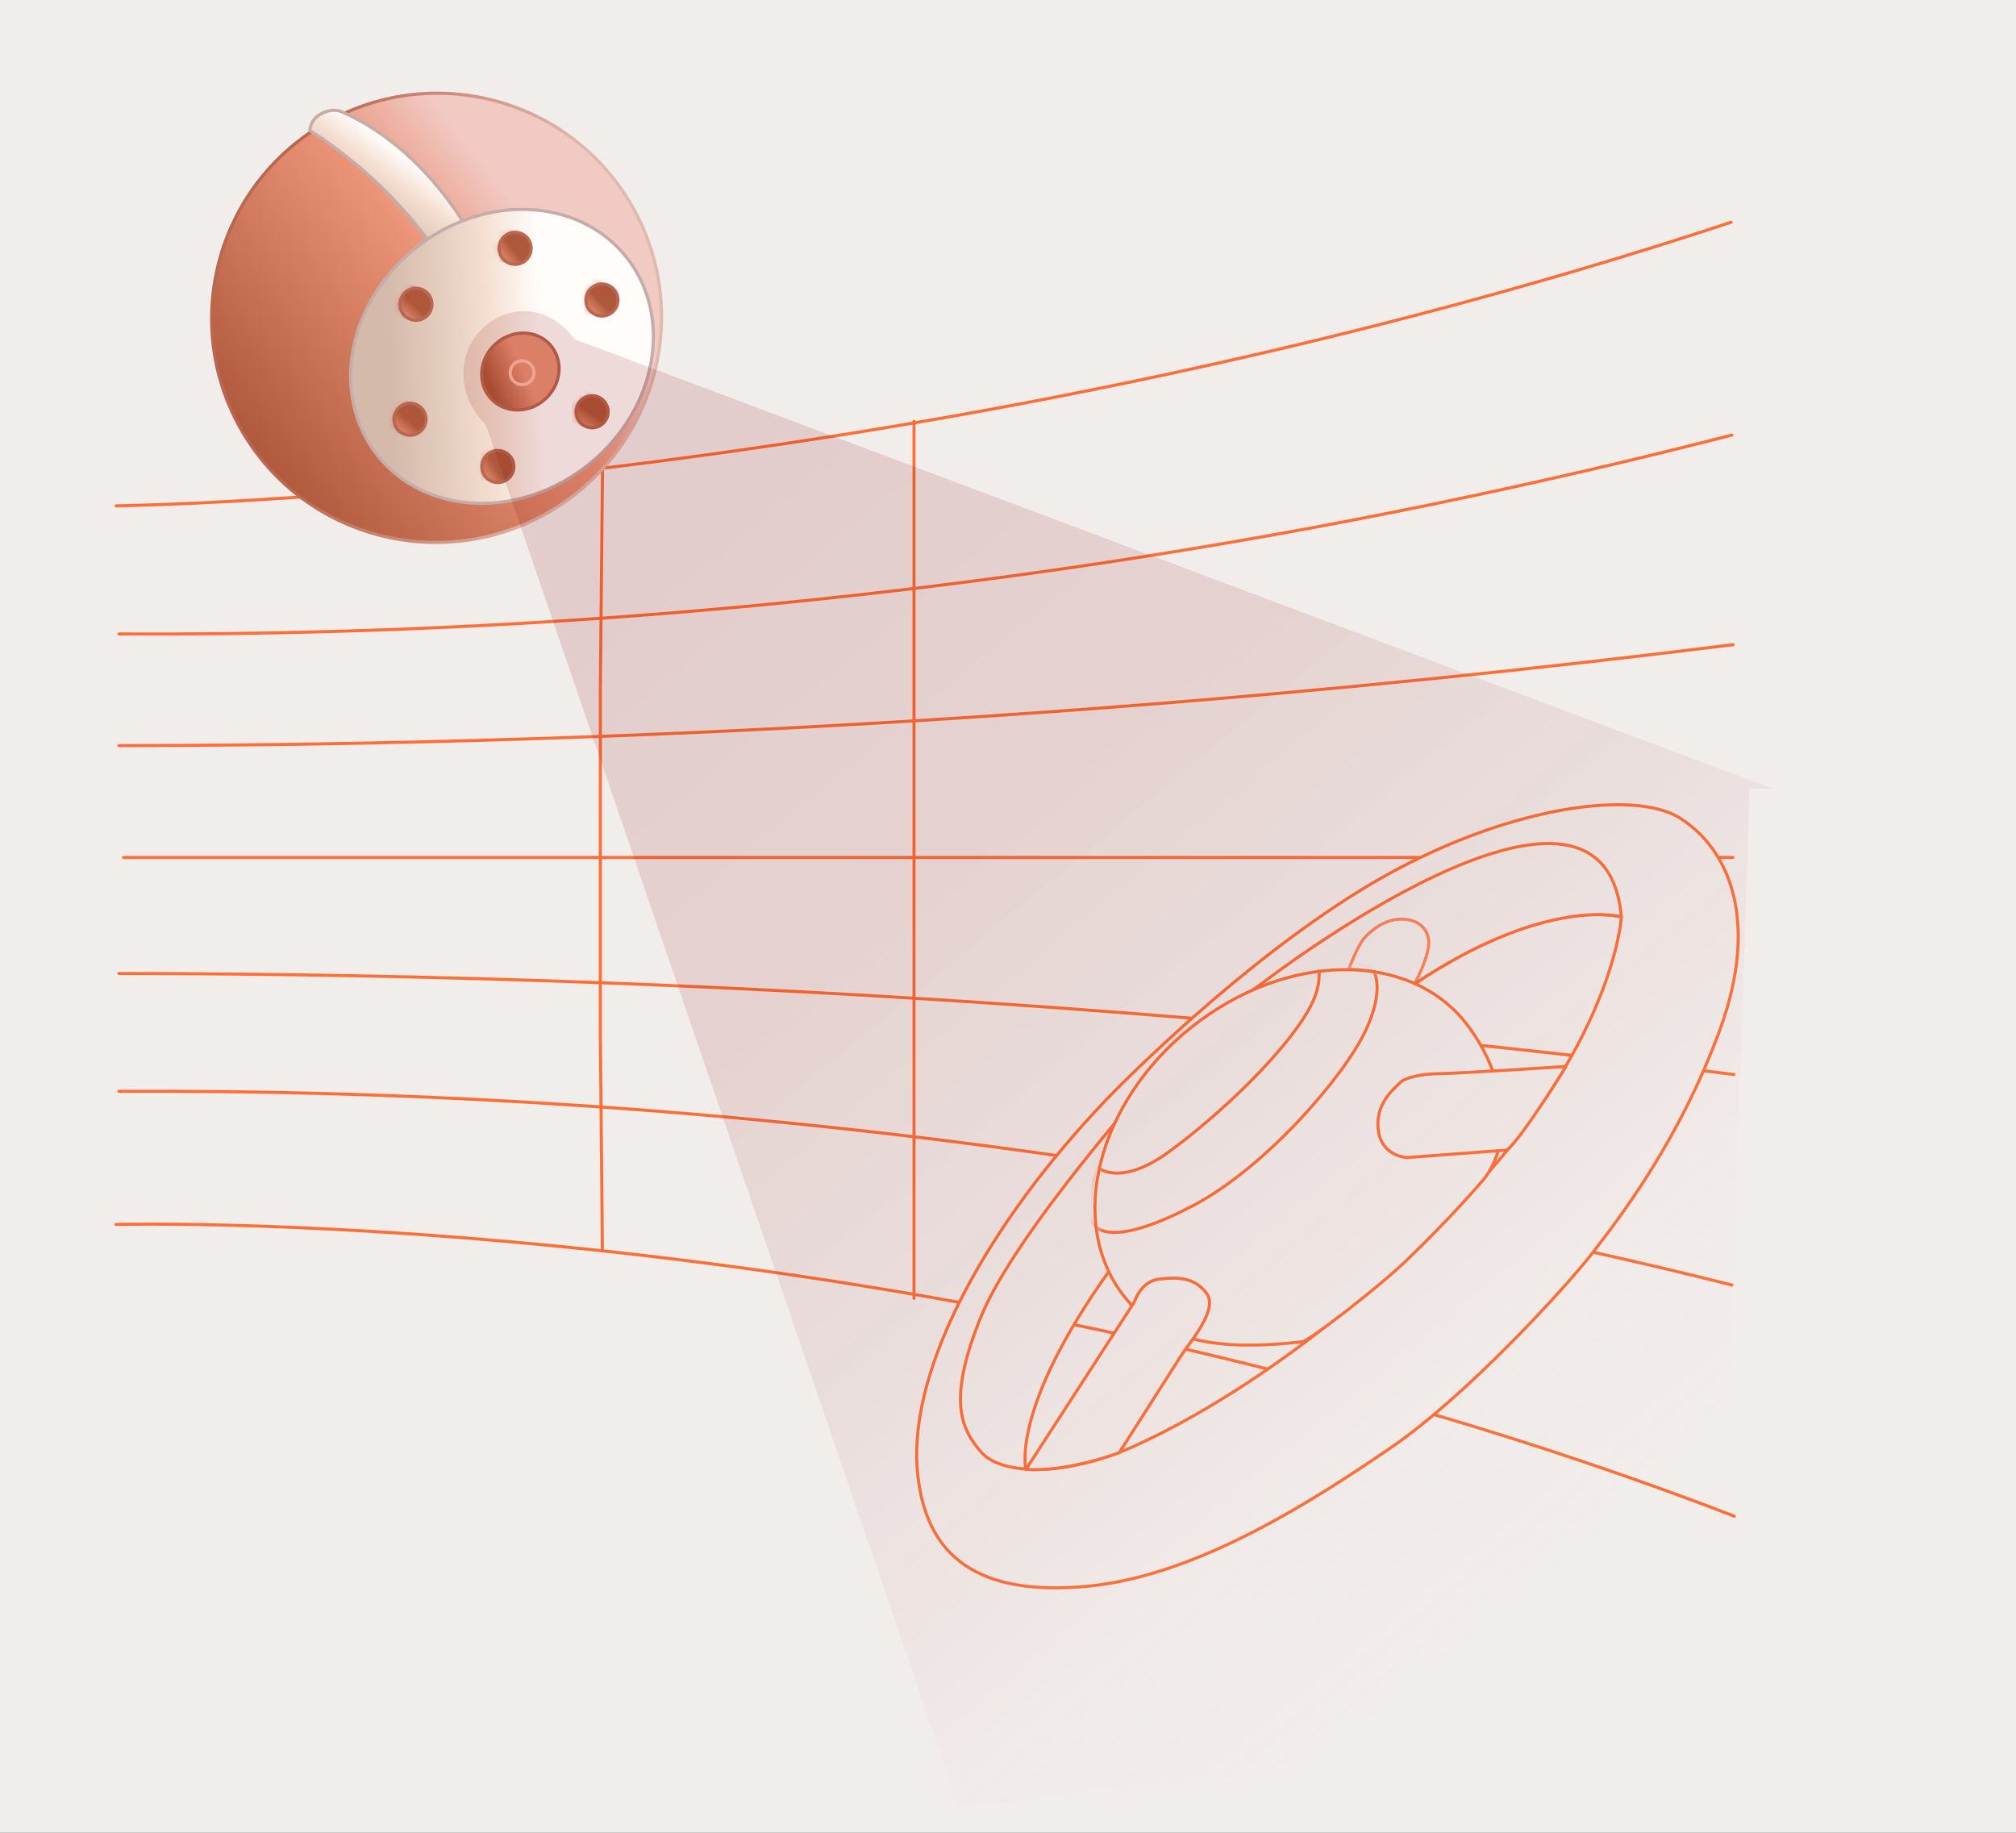 <svg width="330" height="300" viewBox="0 0 330 300" fill="none" xmlns="http://www.w3.org/2000/svg">
<rect x="0" y="0" width="330" height="300" fill="#333333" stroke="none"/>
<g clip-path="url(#clip0_3244_2795)">
<rect width="330" height="300" fill="#F1EDEB"/>
<path d="M19 200.427C19 200.427 150.52 196.852 283.899 248.174" stroke="#FE6E36" stroke-width="0.5" stroke-linecap="round" stroke-linejoin="round"/>
<path d="M283.371 36.375C147.347 81.362 19 82.797 19 82.797" stroke="#FE6E36" stroke-width="0.5" stroke-linecap="round" stroke-linejoin="round"/>
<path d="M19.462 178.633C65.06 178.402 119.758 181.088 180.699 190.285C220.562 196.296 253.655 202.844 283.492 210.338" stroke="#FE6E36" stroke-width="0.5" stroke-linecap="round" stroke-linejoin="round"/>
<path d="M19.462 103.767C65.06 103.998 119.758 101.312 180.699 92.115C218.166 86.465 252.526 79.176 283.501 71.21" stroke="#FE6E36" stroke-width="0.5" stroke-linecap="round" stroke-linejoin="round"/>
<path d="M19.462 122.05C69.684 122.004 124.188 120.198 182.327 115.734C217.658 113.02 251.472 109.546 283.686 105.527" stroke="#FE6E36" stroke-width="0.5" stroke-linecap="round" stroke-linejoin="round"/>
<path d="M19.462 159.34C69.684 159.386 124.188 161.192 182.327 165.657C217.713 168.371 251.592 171.862 283.852 175.882" stroke="#FE6E36" stroke-width="0.5" stroke-linecap="round" stroke-linejoin="round"/>
<path d="M20.23 140.352H283.667" stroke="#FE6E36" stroke-width="0.5" stroke-linecap="round" stroke-linejoin="round"/>
<path d="M98.606 204.632L98.273 169.306V112.483L98.625 77.073" stroke="#FE6E36" stroke-width="0.5" stroke-linecap="round" stroke-linejoin="round"/>
<path d="M149.613 68.969V212.533" stroke="#FE6E36" stroke-width="0.5" stroke-linecap="round" stroke-linejoin="round"/>
<path d="M167.934 240.512C167.934 240.512 165.317 230.686 181.768 207.755L183.715 181.69L180.115 182.793C180.115 182.793 165.207 203.283 164.947 203.691C164.687 204.1 155.751 221.811 155.639 222.877C155.527 223.943 154.462 238.085 154.462 238.085L167.257 242.742L167.93 240.519L167.934 240.512Z" fill="#F1EDEB" stroke="#FE6E36" stroke-width="0.5" stroke-linecap="round" stroke-linejoin="round"/>
<path d="M275.027 133.923C266.994 128.852 244.236 132.417 222.577 145.803C202.543 158.184 183.932 177.07 181.252 179.826C181.042 180.049 180.929 180.165 180.929 180.165C161.774 200.258 148.807 223.724 150.144 240.472C151.298 254.976 160.259 261.38 178.215 259.626C196.183 257.871 215.269 245.43 227.621 236.996C239.974 228.561 256.19 210.892 260.777 204.956C265.37 199.025 275.053 186.35 281.547 168.52C288.034 150.685 283.056 139.001 275.023 133.93L275.027 133.923ZM242.049 193.705C219.744 218.352 197.019 231.634 185.671 236.711C174.317 241.783 163.855 241.449 160.613 237.695C157.372 233.941 154.967 229.285 160.604 215.471C166.242 201.656 189.062 176.199 189.062 176.199L231.542 161.082C231.542 161.082 250.603 147.27 265.408 150.071C265.408 150.071 264.368 169.066 242.056 193.709L242.049 193.705Z" fill="#F1EDEB"/>
<path d="M275.027 133.923C266.994 128.852 244.236 132.417 222.577 145.803C202.543 158.184 183.932 177.07 181.252 179.826C181.042 180.049 180.929 180.165 180.929 180.165C161.774 200.258 148.807 223.724 150.144 240.472C151.298 254.976 160.259 261.38 178.215 259.626C196.183 257.871 215.269 245.43 227.621 236.996C239.974 228.561 256.19 210.892 260.777 204.956C265.37 199.025 275.053 186.35 281.547 168.52C288.034 150.685 283.056 139.001 275.023 133.93L275.027 133.923ZM242.049 193.705C219.744 218.352 197.019 231.634 185.671 236.711C174.317 241.783 163.855 241.449 160.613 237.695C157.372 233.941 154.967 229.285 160.604 215.471C166.242 201.656 189.062 176.199 189.062 176.199L231.542 161.082C231.542 161.082 250.603 147.27 265.408 150.071C265.408 150.071 264.369 169.066 242.056 193.709L242.049 193.705Z" stroke="#FE6E36" stroke-width="0.5" stroke-linecap="round" stroke-linejoin="round"/>
<path d="M206.513 161.007C206.513 161.007 262.488 117.745 265.399 150.055C265.399 150.055 253.045 146.667 231.532 161.066L197.826 167.193L206.518 161L206.513 161.007Z" fill="#F1EDEB" stroke="#FE6E36" stroke-width="0.5" stroke-linecap="round" stroke-linejoin="round"/>
<g opacity="0.8">
<path d="M220.767 158.708C220.767 158.708 222.148 154.928 223.254 153.633C224.354 152.334 226.7 150.395 229.48 150.442C232.26 150.489 234.012 152.168 233.859 154.632C233.706 157.097 231.539 161.07 231.539 161.07C231.539 161.07 225.741 158.559 220.767 158.708Z" fill="#F1EDEB"/>
<path d="M220.767 158.708C220.767 158.708 222.148 154.928 223.254 153.633C224.354 152.334 226.7 150.395 229.48 150.442C232.26 150.489 234.012 152.168 233.859 154.632C233.706 157.097 231.539 161.07 231.539 161.07C231.539 161.07 225.741 158.559 220.767 158.708Z" stroke="#FE6E36" stroke-width="0.5" stroke-linecap="round" stroke-linejoin="round"/>
</g>
<path d="M239.964 167.489C245.244 174.221 248.601 184.864 243.191 192.631C242.773 193.226 237.434 199.395 230.16 206.381C225.594 210.767 214.264 219.496 213.188 219.623C201.402 220.988 190.366 220.298 183.988 212.165C174.61 200.204 179.533 180.504 194.991 168.169C210.449 155.834 230.587 155.528 239.964 167.489Z" fill="#F1EDEB"/>
<mask id="mask0_3244_2795" style="mask-type:luminance" maskUnits="userSpaceOnUse" x="179" y="158" width="67" height="63">
<path d="M239.964 167.489C245.244 174.221 248.601 184.864 243.191 192.631C242.773 193.226 237.434 199.395 230.16 206.381C225.594 210.767 214.264 219.496 213.188 219.623C201.402 220.988 190.366 220.298 183.988 212.165C174.61 200.204 179.533 180.504 194.991 168.169C210.449 155.834 230.587 155.528 239.964 167.489Z" fill="white"/>
</mask>
<g mask="url(#mask0_3244_2795)">
<path d="M179.467 190.928C179.467 190.928 183.04 194.606 191.396 188.496C199.756 182.379 210.352 172.273 214.323 165.095C218.295 157.917 213.656 154.135 213.656 154.135L224.654 158.52C224.654 158.52 227.02 161.44 223.456 168.868C219.888 176.302 207.188 191.064 195.397 197.284C183.601 203.51 179.472 202.04 178.635 199.797C177.801 197.565 179.46 190.924 179.46 190.924L179.467 190.928Z" fill="#F1EDEB"/>
<path d="M179.467 190.928C179.467 190.928 183.04 194.606 191.396 188.496C199.756 182.379 210.352 172.273 214.323 165.095C218.295 157.917 213.656 154.135 213.656 154.135L224.654 158.52C224.654 158.52 227.02 161.44 223.456 168.868C219.888 176.302 207.188 191.064 195.397 197.284C183.601 203.51 179.472 202.04 178.635 199.797C177.801 197.565 179.46 190.924 179.46 190.924L179.467 190.928Z" stroke="#FE6E36" stroke-width="0.5" stroke-linecap="round" stroke-linejoin="round"/>
</g>
<path d="M239.964 167.489C245.244 174.221 248.601 184.864 243.191 192.631C242.773 193.226 237.434 199.395 230.16 206.381C225.594 210.767 214.264 219.496 213.188 219.623C201.402 220.988 190.366 220.298 183.988 212.165C174.61 200.204 179.533 180.504 194.991 168.169C210.449 155.834 230.587 155.528 239.964 167.489Z" stroke="#FE6E36" stroke-width="0.5" stroke-linecap="round" stroke-linejoin="round"/>
<path d="M230.396 189.477C230.396 189.477 226.226 189.406 225.621 185.034C225.01 180.658 228.274 178.165 229.114 177.275C229.953 176.384 232.59 175.767 235.702 175.738C238.813 175.709 256.331 174.568 256.331 174.568C256.331 174.568 249.276 186.056 246.691 188.249L230.389 189.472L230.396 189.477Z" fill="#F1EDEB"/>
<path d="M230.396 189.477C230.396 189.477 226.226 189.406 225.621 185.034C225.01 180.658 228.274 178.165 229.114 177.275C229.953 176.384 232.59 175.767 235.702 175.738C238.813 175.709 256.331 174.568 256.331 174.568C256.331 174.568 249.276 186.056 246.691 188.249L230.389 189.472L230.396 189.477Z" stroke="#FE6E36" stroke-width="0.5" stroke-linecap="round" stroke-linejoin="round"/>
<path d="M185.703 213.088C185.703 213.088 186.701 209.726 189.736 209.372C192.771 209.018 195.556 209.058 197.52 211.722C199.491 214.39 194.755 219.657 193.211 222.098C191.668 224.539 183.204 237.782 183.204 237.782C183.204 237.782 174.745 241.017 167.934 240.512L185.703 213.088Z" fill="#F1EDEB"/>
<path d="M185.703 213.088C185.703 213.088 186.701 209.726 189.736 209.372C192.771 209.018 195.556 209.058 197.52 211.722C199.491 214.39 194.755 219.657 193.211 222.098C191.668 224.539 183.204 237.782 183.204 237.782C183.204 237.782 174.745 241.017 167.934 240.512L185.703 213.088Z" stroke="#FE6E36" stroke-width="0.5" stroke-linecap="round" stroke-linejoin="round"/>
<path d="M40.163 71.469C50.864 88.696 73.555 93.955 90.844 83.215C108.133 72.475 113.473 49.803 102.772 32.576C92.07 15.348 69.379 10.089 52.09 20.829C34.801 31.569 29.461 54.241 40.163 71.469Z" fill="url(#paint0_linear_3244_2795)" stroke="url(#paint1_linear_3244_2795)" stroke-width="0.518" stroke-miterlimit="10"/>
<path d="M77.194 38.71C77.194 38.71 69.979 24.44 55.983 18.313C55.983 18.313 54.38 17.49 52.281 18.794C50.706 19.772 50.726 21.368 50.726 21.368C53.778 23.319 57.22 25.831 60.742 29.041C65.498 33.377 69.034 37.736 71.6 41.416C71.925 41.356 72.417 41.288 73.011 41.206C73.739 41.106 74.512 41.018 74.693 41.06C75.054 41.145 77.191 38.709 77.193 38.707" fill="url(#paint2_linear_3244_2795)"/>
<path d="M77.194 38.71C77.194 38.71 69.979 24.44 55.983 18.313C55.983 18.313 54.38 17.49 52.281 18.794C50.706 19.772 50.726 21.368 50.726 21.368C53.778 23.319 57.22 25.831 60.742 29.041C65.498 33.377 69.034 37.736 71.6 41.416C71.925 41.356 72.417 41.288 73.011 41.206C73.739 41.106 74.512 41.018 74.693 41.06C75.054 41.145 77.191 38.709 77.193 38.707" stroke="#C6ACA8" stroke-width="0.518" stroke-miterlimit="10"/>
<path d="M64.758 73.285C71.862 82.131 85.707 82.808 95.681 74.798C105.656 66.787 107.982 53.122 100.878 44.276C93.773 35.43 79.928 34.753 69.954 42.764C59.98 50.774 57.653 64.439 64.758 73.285Z" fill="url(#paint3_linear_3244_2795)" stroke="#B96750" stroke-width="0.518" stroke-miterlimit="10"/>
<path d="M61.868 74.64C69.714 84.409 85.165 85.026 96.379 76.02C107.594 67.013 110.325 51.793 102.48 42.024C94.634 32.255 79.183 31.638 67.968 40.644C56.754 49.651 54.023 64.871 61.868 74.64Z" fill="url(#paint4_linear_3244_2795)" stroke="#C6ACA8" stroke-width="0.518" stroke-miterlimit="10"/>
<path d="M81.084 56.323C78.415 58.76 78.085 62.745 80.348 65.224C82.611 67.703 86.61 67.736 89.279 65.299C91.949 62.862 92.278 58.877 90.016 56.398C87.752 53.919 83.754 53.886 81.084 56.323Z" fill="url(#paint5_linear_3244_2795)" stroke="#B96750" stroke-width="0.518" stroke-miterlimit="10"/>
<mask id="mask1_3244_2795" style="mask-type:luminance" maskUnits="userSpaceOnUse" x="65" y="47" width="6" height="6">
<path d="M69.329 51.811C68.219 52.5 66.762 52.159 66.073 51.05C65.384 49.941 65.725 48.483 66.834 47.794C67.943 47.105 69.4 47.446 70.089 48.555C70.778 49.664 70.438 51.122 69.329 51.811Z" fill="white" stroke="white" stroke-width="0.518"/>
</mask>
<g mask="url(#mask1_3244_2795)">
<path d="M63.617 50.569C64.419 51.861 66.117 52.258 67.409 51.455C68.701 50.652 69.098 48.954 68.296 47.662C67.493 46.37 65.795 45.974 64.503 46.776C63.211 47.579 62.814 49.277 63.617 50.569Z" fill="url(#paint6_linear_3244_2795)" stroke="#B96750" stroke-width="0.518" stroke-miterlimit="10"/>
</g>
<path d="M65.673 48.763C65.099 50.093 65.711 51.637 67.041 52.211C68.371 52.785 69.915 52.172 70.489 50.842C71.063 49.512 70.451 47.968 69.121 47.394C67.79 46.82 66.247 47.433 65.673 48.763Z" fill="url(#paint7_linear_3244_2795)" stroke="#B96750" stroke-width="0.518" stroke-miterlimit="10"/>
<mask id="mask2_3244_2795" style="mask-type:luminance" maskUnits="userSpaceOnUse" x="81" y="38" width="6" height="6">
<path d="M85.563 42.652C84.454 43.341 82.996 43.001 82.308 41.891C81.619 40.782 81.959 39.325 83.068 38.636C84.177 37.947 85.635 38.288 86.324 39.397C87.013 40.506 86.672 41.963 85.563 42.652Z" fill="white" stroke="white" stroke-width="0.518"/>
</mask>
<g mask="url(#mask2_3244_2795)">
<path d="M79.851 41.41C80.654 42.702 82.352 43.099 83.644 42.297C84.936 41.494 85.333 39.796 84.53 38.504C83.728 37.212 82.029 36.815 80.737 37.617C79.445 38.42 79.049 40.118 79.851 41.41Z" fill="url(#paint8_linear_3244_2795)" stroke="#B96750" stroke-width="0.518" stroke-miterlimit="10"/>
</g>
<path d="M82.135 39.187C81.33 40.392 81.654 42.021 82.859 42.825C84.064 43.63 85.692 43.306 86.497 42.101C87.302 40.896 86.977 39.267 85.772 38.463C84.568 37.658 82.939 37.983 82.135 39.187Z" fill="url(#paint9_linear_3244_2795)" stroke="#B96750" stroke-width="0.518" stroke-miterlimit="10"/>
<mask id="mask3_3244_2795" style="mask-type:luminance" maskUnits="userSpaceOnUse" x="95" y="46" width="7" height="6">
<path d="M99.775 51.115C98.666 51.804 97.209 51.464 96.52 50.355C95.831 49.246 96.171 47.788 97.281 47.099C98.39 46.41 99.847 46.751 100.536 47.86C101.225 48.969 100.884 50.427 99.775 51.115Z" fill="white" stroke="white" stroke-width="0.518"/>
</mask>
<g mask="url(#mask3_3244_2795)">
<path d="M94.064 49.874C94.866 51.166 96.564 51.562 97.856 50.76C99.148 49.957 99.545 48.259 98.743 46.967C97.94 45.675 96.242 45.278 94.95 46.081C93.658 46.883 93.261 48.582 94.064 49.874Z" fill="url(#paint10_linear_3244_2795)" stroke="#B96750" stroke-width="0.518" stroke-miterlimit="10"/>
</g>
<path d="M96.195 47.909C95.533 49.198 96.041 50.779 97.33 51.441C98.618 52.102 100.199 51.594 100.861 50.306C101.523 49.017 101.015 47.436 99.726 46.774C98.438 46.112 96.856 46.62 96.195 47.909Z" fill="url(#paint11_linear_3244_2795)" stroke="#B96750" stroke-width="0.518" stroke-miterlimit="10"/>
<mask id="mask4_3244_2795" style="mask-type:luminance" maskUnits="userSpaceOnUse" x="94" y="64" width="6" height="7">
<path d="M98.168 69.406C97.059 70.095 95.602 69.754 94.913 68.645C94.224 67.536 94.564 66.079 95.673 65.39C96.782 64.701 98.24 65.041 98.929 66.15C99.618 67.259 99.277 68.717 98.168 69.406Z" fill="white" stroke="white" stroke-width="0.518"/>
</mask>
<g mask="url(#mask4_3244_2795)">
<path d="M92.456 68.164C93.259 69.456 94.957 69.853 96.249 69.05C97.541 68.248 97.938 66.549 97.135 65.257C96.332 63.965 94.634 63.569 93.342 64.371C92.05 65.174 91.653 66.872 92.456 68.164Z" fill="url(#paint12_linear_3244_2795)" stroke="#B96750" stroke-width="0.518" stroke-miterlimit="10"/>
</g>
<path d="M94.401 66.668C93.999 68.059 94.8 69.514 96.191 69.917C97.583 70.32 99.037 69.519 99.44 68.127C99.843 66.736 99.042 65.281 97.65 64.878C96.259 64.475 94.804 65.277 94.401 66.668Z" fill="url(#paint13_linear_3244_2795)" stroke="#B96750" stroke-width="0.518" stroke-miterlimit="10"/>
<mask id="mask5_3244_2795" style="mask-type:luminance" maskUnits="userSpaceOnUse" x="78" y="73" width="7" height="6">
<path d="M82.74 78.372C81.631 79.061 80.174 78.72 79.485 77.611C78.796 76.502 79.137 75.045 80.246 74.356C81.355 73.667 82.812 74.007 83.501 75.116C84.19 76.225 83.85 77.683 82.74 78.372Z" fill="white" stroke="white" stroke-width="0.518"/>
</mask>
<g mask="url(#mask5_3244_2795)">
<path d="M77.029 77.13C77.831 78.422 79.529 78.819 80.821 78.016C82.113 77.214 82.51 75.516 81.708 74.224C80.905 72.931 79.207 72.535 77.915 73.337C76.623 74.14 76.226 75.838 77.029 77.13Z" fill="url(#paint14_linear_3244_2795)" stroke="#B96750" stroke-width="0.518" stroke-miterlimit="10"/>
</g>
<path d="M79.433 74.741C78.536 75.879 78.732 77.528 79.87 78.424C81.008 79.321 82.657 79.125 83.554 77.987C84.45 76.849 84.254 75.2 83.116 74.303C81.978 73.407 80.329 73.603 79.433 74.741Z" fill="url(#paint15_linear_3244_2795)" stroke="#B96750" stroke-width="0.518" stroke-miterlimit="10"/>
<mask id="mask6_3244_2795" style="mask-type:luminance" maskUnits="userSpaceOnUse" x="64" y="65" width="6" height="7">
<path d="M68.36 70.631C67.251 71.32 65.793 70.979 65.104 69.87C64.415 68.761 64.756 67.304 65.865 66.615C66.974 65.926 68.431 66.266 69.12 67.376C69.809 68.484 69.469 69.942 68.36 70.631Z" fill="white" stroke="white" stroke-width="0.518"/>
</mask>
<g mask="url(#mask6_3244_2795)">
<path d="M62.648 69.389C63.45 70.681 65.148 71.078 66.44 70.275C67.732 69.473 68.129 67.775 67.326 66.483C66.524 65.191 64.826 64.794 63.534 65.596C62.242 66.399 61.845 68.097 62.648 69.389Z" fill="url(#paint16_linear_3244_2795)" stroke="#B96750" stroke-width="0.518" stroke-miterlimit="10"/>
</g>
<path d="M64.695 67.605C64.133 68.941 64.76 70.478 66.095 71.04C67.43 71.602 68.968 70.976 69.53 69.641C70.092 68.305 69.465 66.767 68.13 66.205C66.795 65.643 65.257 66.27 64.695 67.605Z" fill="url(#paint17_linear_3244_2795)" stroke="#B96750" stroke-width="0.518" stroke-miterlimit="10"/>
<path d="M83.808 62.039C84.377 62.956 85.581 63.237 86.498 62.668C87.414 62.099 87.695 60.894 87.126 59.978C86.557 59.062 85.353 58.781 84.436 59.35C83.52 59.919 83.239 61.123 83.808 62.039Z" stroke="#FFBDAB" stroke-width="0.518" stroke-miterlimit="10"/>
<path style="mix-blend-mode:hard-light" opacity="0.33" d="M286.373 128.997L281.575 281.792L156.926 295.717L79.535 69.555C75.816 65.974 74.825 60.603 76.96 56.48C78.53 53.461 81.942 50.763 86.15 50.943C91.029 51.145 93.729 55.085 94.021 55.517L290.208 129.126" fill="url(#paint18_linear_3244_2795)"/>
</g>
<defs>
<linearGradient id="paint0_linear_3244_2795" x1="83.544" y1="30.941" x2="36.222" y2="68.906" gradientUnits="userSpaceOnUse">
<stop offset="0.011" stop-color="#F1CAC4"/>
<stop offset="0.296" stop-color="#EA9377"/>
<stop offset="1" stop-color="#AE573B"/>
</linearGradient>
<linearGradient id="paint1_linear_3244_2795" x1="52.09" y1="20.829" x2="98.415" y2="24.705" gradientUnits="userSpaceOnUse">
<stop stop-color="#B96750"/>
<stop offset="0.95" stop-color="#E1B9AD"/>
</linearGradient>
<linearGradient id="paint2_linear_3244_2795" x1="81.625" y1="37.177" x2="74.372" y2="46.807" gradientUnits="userSpaceOnUse">
<stop stop-color="#FFFCFA"/>
<stop offset="0.376" stop-color="#F3DDCE"/>
<stop offset="1" stop-color="#D4BAAB"/>
</linearGradient>
<linearGradient id="paint3_linear_3244_2795" x1="88.76" y1="54.237" x2="98.889" y2="78.333" gradientUnits="userSpaceOnUse">
<stop stop-color="#EA9377"/>
<stop offset="1" stop-color="#AE573B"/>
</linearGradient>
<linearGradient id="paint4_linear_3244_2795" x1="89.78" y1="82.748" x2="65.099" y2="83.849" gradientUnits="userSpaceOnUse">
<stop stop-color="#FFFCFA"/>
<stop offset="0.376" stop-color="#F3DDCE"/>
<stop offset="1" stop-color="#D4BAAB"/>
</linearGradient>
<linearGradient id="paint5_linear_3244_2795" x1="86.463" y1="62.298" x2="78.944" y2="65.526" gradientUnits="userSpaceOnUse">
<stop stop-color="#EA9377"/>
<stop offset="0.741" stop-color="#AE573B"/>
</linearGradient>
<linearGradient id="paint6_linear_3244_2795" x1="66.724" y1="48.667" x2="67.561" y2="52.033" gradientUnits="userSpaceOnUse">
<stop stop-color="#EA9377"/>
<stop offset="1" stop-color="#AE573B"/>
</linearGradient>
<linearGradient id="paint7_linear_3244_2795" x1="68.849" y1="50.159" x2="66.672" y2="52.644" gradientUnits="userSpaceOnUse">
<stop offset="0.061" stop-color="#AE573B"/>
<stop offset="0.161" stop-color="#AE573B"/>
<stop offset="1" stop-color="#E79074"/>
</linearGradient>
<linearGradient id="paint8_linear_3244_2795" x1="82.959" y1="39.508" x2="83.796" y2="42.874" gradientUnits="userSpaceOnUse">
<stop stop-color="#EA9377"/>
<stop offset="1" stop-color="#AE573B"/>
</linearGradient>
<linearGradient id="paint9_linear_3244_2795" x1="85.007" y1="41.133" x2="82.418" y2="43.184" gradientUnits="userSpaceOnUse">
<stop offset="0.061" stop-color="#AE573B"/>
<stop offset="0.161" stop-color="#AE573B"/>
<stop offset="1" stop-color="#E79074"/>
</linearGradient>
<linearGradient id="paint10_linear_3244_2795" x1="97.171" y1="47.972" x2="98.008" y2="51.338" gradientUnits="userSpaceOnUse">
<stop stop-color="#EA9377"/>
<stop offset="1" stop-color="#AE573B"/>
</linearGradient>
<linearGradient id="paint11_linear_3244_2795" x1="99.271" y1="49.514" x2="96.932" y2="51.848" gradientUnits="userSpaceOnUse">
<stop offset="0.061" stop-color="#AE573B"/>
<stop offset="0.161" stop-color="#AE573B"/>
<stop offset="1" stop-color="#E79074"/>
</linearGradient>
<linearGradient id="paint12_linear_3244_2795" x1="95.564" y1="66.262" x2="96.401" y2="69.628" gradientUnits="userSpaceOnUse">
<stop stop-color="#EA9377"/>
<stop offset="1" stop-color="#AE573B"/>
</linearGradient>
<linearGradient id="paint13_linear_3244_2795" x1="97.728" y1="67.655" x2="95.879" y2="70.393" gradientUnits="userSpaceOnUse">
<stop offset="0.061" stop-color="#AE573B"/>
<stop offset="0.161" stop-color="#AE573B"/>
<stop offset="1" stop-color="#E79074"/>
</linearGradient>
<linearGradient id="paint14_linear_3244_2795" x1="80.136" y1="75.228" x2="80.973" y2="78.594" gradientUnits="userSpaceOnUse">
<stop stop-color="#EA9377"/>
<stop offset="1" stop-color="#AE573B"/>
</linearGradient>
<linearGradient id="paint15_linear_3244_2795" x1="82.144" y1="76.906" x2="79.402" y2="78.748" gradientUnits="userSpaceOnUse">
<stop offset="0.061" stop-color="#AE573B"/>
<stop offset="0.161" stop-color="#AE573B"/>
<stop offset="1" stop-color="#E79074"/>
</linearGradient>
<linearGradient id="paint16_linear_3244_2795" x1="65.755" y1="67.487" x2="66.592" y2="70.853" gradientUnits="userSpaceOnUse">
<stop stop-color="#EA9377"/>
<stop offset="1" stop-color="#AE573B"/>
</linearGradient>
<linearGradient id="paint17_linear_3244_2795" x1="67.884" y1="68.972" x2="65.729" y2="71.477" gradientUnits="userSpaceOnUse">
<stop offset="0.061" stop-color="#AE573B"/>
<stop offset="0.161" stop-color="#AE573B"/>
<stop offset="1" stop-color="#E79074"/>
</linearGradient>
<linearGradient id="paint18_linear_3244_2795" x1="89.894" y1="46.119" x2="281.939" y2="279.211" gradientUnits="userSpaceOnUse">
<stop offset="0.16" stop-color="#7F0000" stop-opacity="0.4"/>
<stop offset="0.38" stop-color="#881212" stop-opacity="0.37"/>
<stop offset="0.58" stop-color="#A44A4A" stop-opacity="0.28"/>
<stop offset="0.77" stop-color="#D3A7A7" stop-opacity="0.14"/>
<stop offset="0.9" stop-color="#FFFEFD" stop-opacity="0"/>
</linearGradient>
<clipPath id="clip0_3244_2795">
<rect width="330" height="300" fill="white"/>
</clipPath>
</defs>
</svg>
